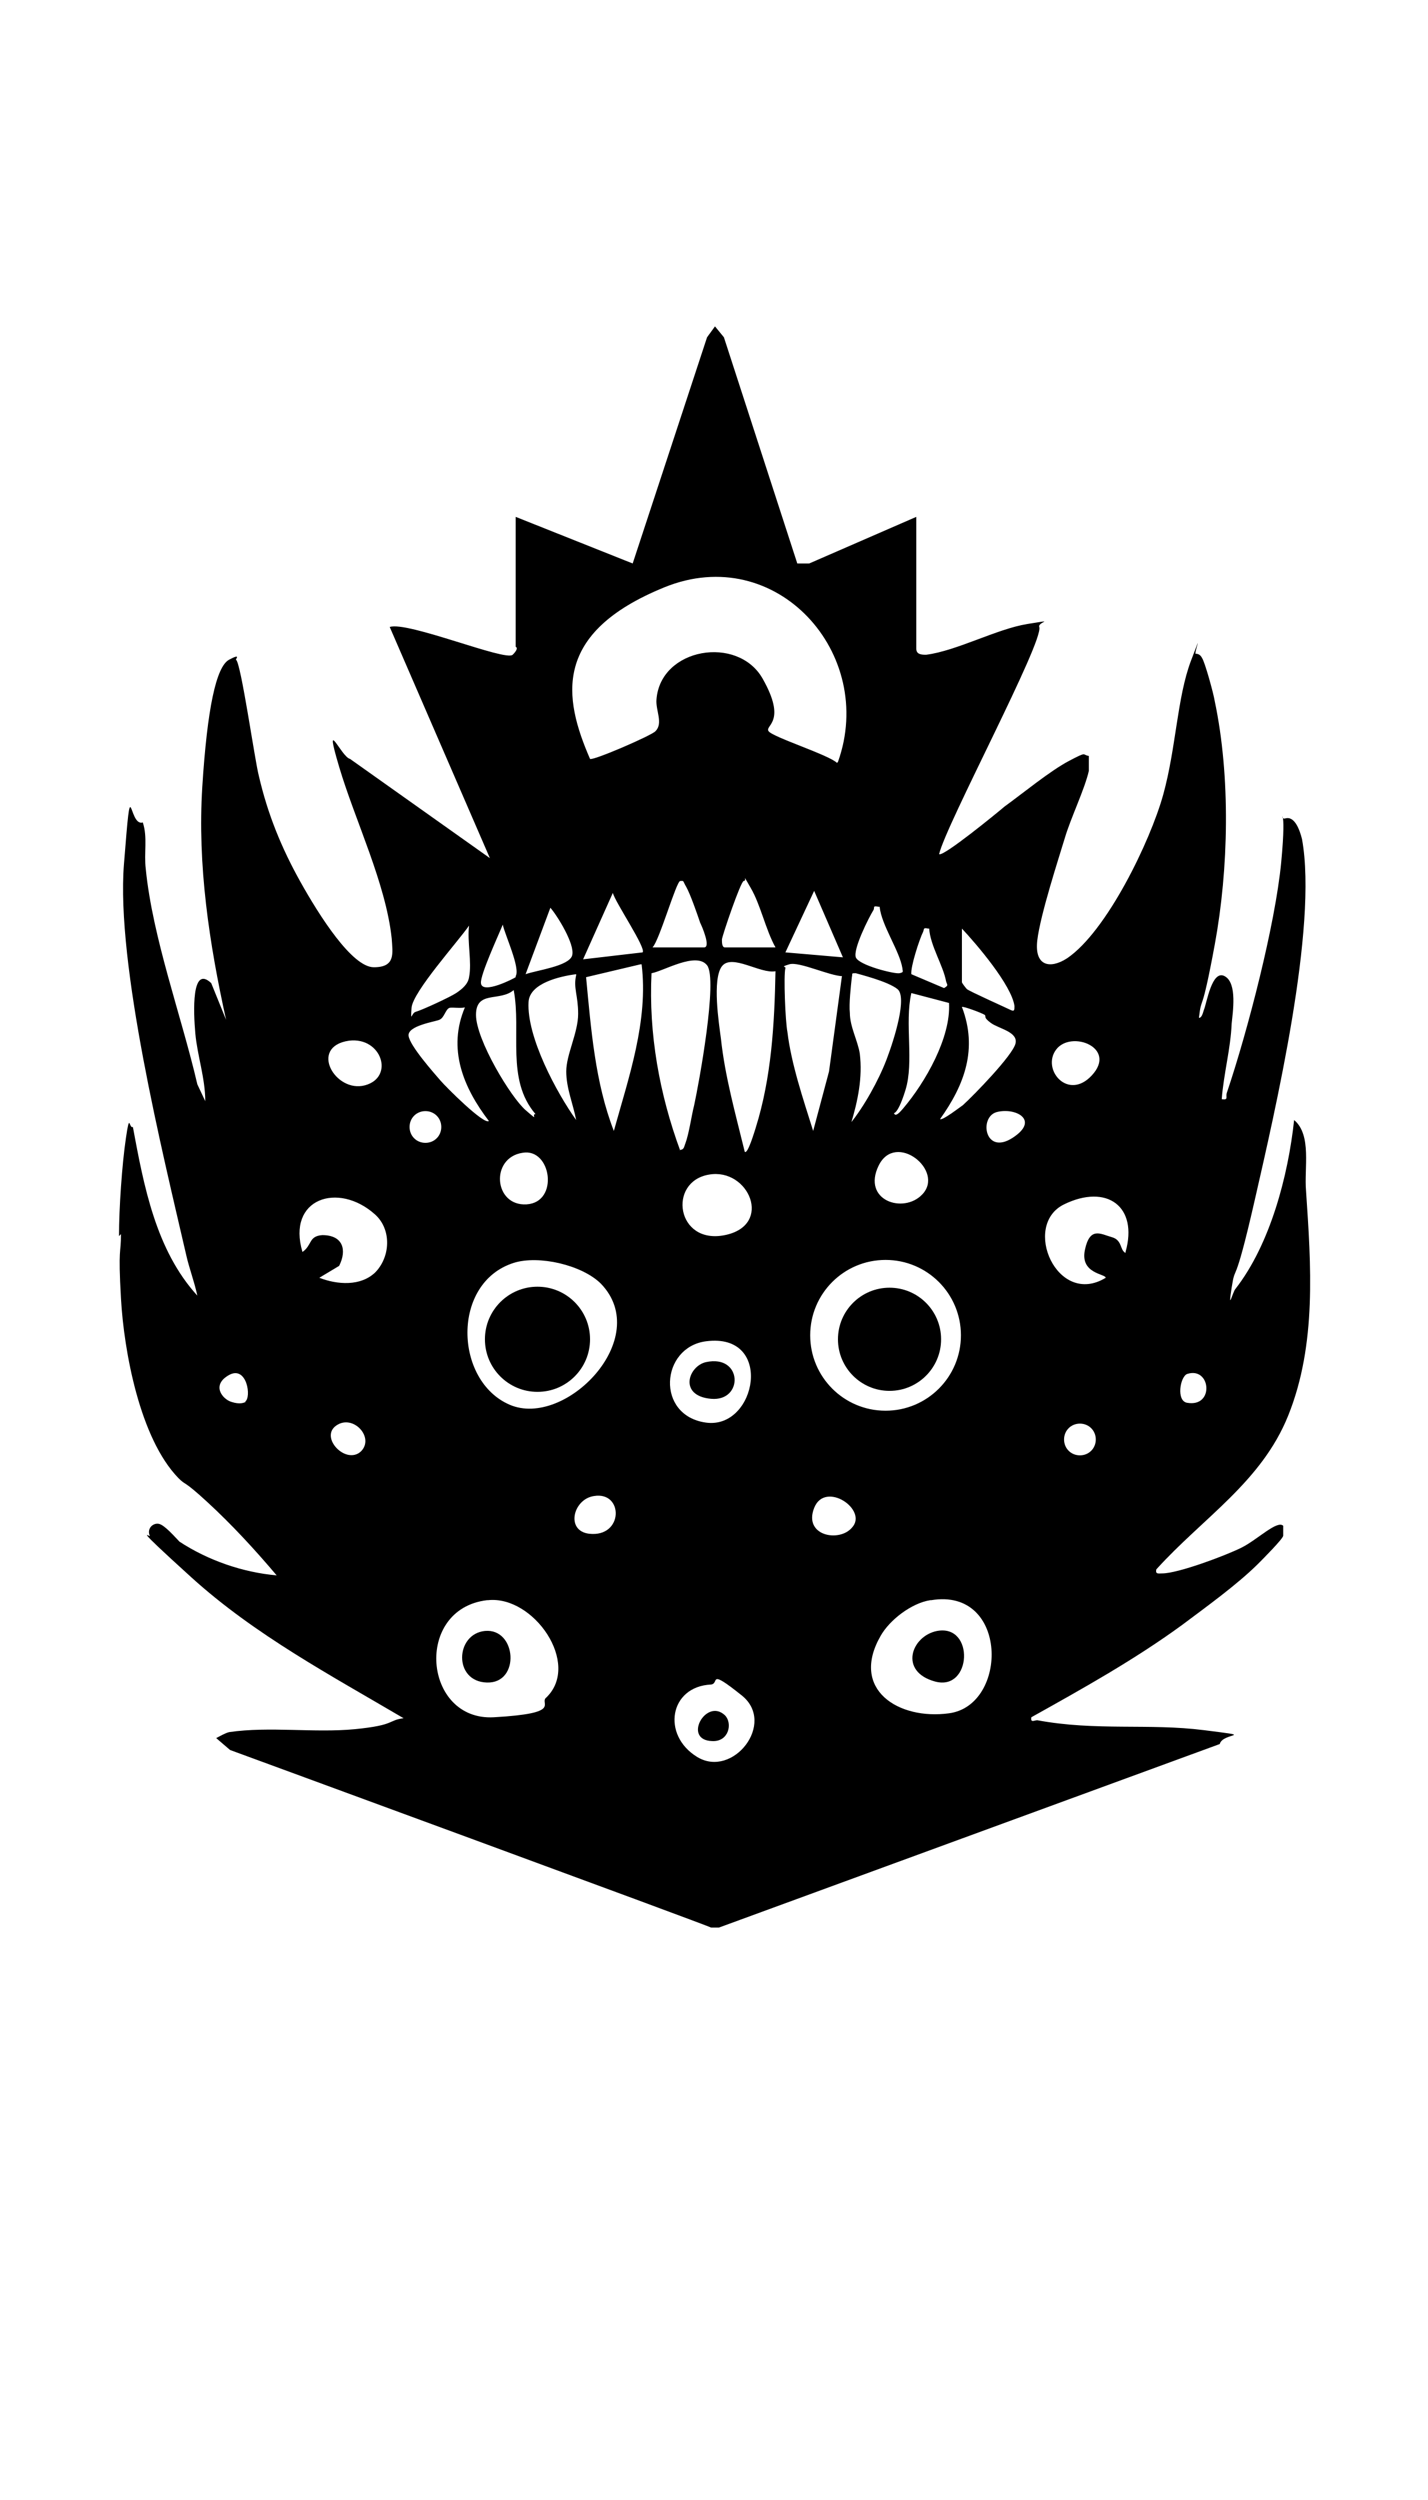 <svg id="Layer_1" xmlns="http://www.w3.org/2000/svg" version="1.1" viewBox="0 0 144 252">
  
  <path d="M12,124.6c0-2.8.3-7.2.7-9.9s.3-.9.7-1.1c1.1,5.9,2.3,12.4,6.5,17-.3-1.4-.8-2.7-1.1-4-2.4-10.4-7.1-29.4-6.3-39.5s.4-3.7,1.9-4.2c.5,1.5.1,3.1.3,4.7.7,7,3.6,14.8,5.2,21.7l.8,1.7c0-2.3-.8-4.6-1-6.8s-.4-7,1.6-5.1l1.5,3.7c-1.7-7.7-2.9-15.6-2.4-23.5s1.4-12.1,2.7-12.8.6,0,.7,0c.5.3,1.9,10.2,2.3,11.7.9,3.9,2.3,7.3,4.2,10.7s5.2,8.6,7.4,8.6,1.9-1.4,1.8-2.9c-.6-5.6-3.7-11.9-5.3-17.3s.2-1,1.1-.8l14.1,10-10.1-23.3c1.8-.6,11.7,3.5,12.4,2.8s.3-.8.3-.8v-13.1l11.8,4.7,7.5-22.8.8-1.1.9,1.1,7.4,22.8h1.2s10.8-4.7,10.8-4.7v13.3c0,.6.6.6,1,.6,3.1-.4,7.1-2.6,10.2-3.1s1-.2,1.2.3c.5,1.4-9.4,19.9-10.1,22.9.4.3,5.9-4.2,6.6-4.8,1.8-1.3,4.6-3.6,6.5-4.6s1.3-.6,2-.5c0,.5,0,1,0,1.5-.4,1.8-1.8,4.7-2.4,6.7s-2.5,7.8-2.8,10.4,1.3,2.9,3,1.8c4-2.7,8.4-11.8,9.7-16.5s1.4-9.8,2.8-13.5.2-.5.5-.7c.3,0,.5.2.6.4.3.4,1.2,3.7,1.3,4.4,1.6,7.6,1.4,16.9,0,24.5s-1.3,4.9-1.6,7.4c.3,0,.4-.5.5-.8.3-.7.8-4.1,2.1-3.4s.8,3.7.7,4.8c-.1,2.5-.8,5-1,7.6.7.1.4-.2.5-.6,2.1-6.2,4.9-17,5.5-23.3s-.3-4.2.4-4.4c1-.3,1.5,1.3,1.7,2.1,1.6,8.9-2.7,27.3-4.8,36.5s-1.9,6.1-2.3,8.7.1.4.4.1c3.5-4.5,5.3-11.4,5.9-17,1.8,1.5,1,4.9,1.2,7.1.5,7.5,1.1,15.5-1.8,22.7-2.7,6.7-8.6,10.3-13.3,15.5-.1.5.2.4.6.4,1.6,0,6.4-1.8,8-2.6s3.6-2.8,4.2-2.2c0,.3,0,.7,0,1s-2.2,2.5-2.5,2.8c-2.1,2.1-5.3,4.4-7.7,6.2-4.8,3.5-10,6.4-15.2,9.3-.1.6.3.3.6.3,5.9,1.1,11.3.3,16.8,1s1.9.2,1.6,1.4l-50.5,18.5h-.8c0-.1-48.5-17.9-48.5-17.9l-1.4-1.2c.4-.2.9-.5,1.3-.6,4.1-.6,8.6.1,12.7-.3s3.3-.9,4.9-1.1c-7.3-4.3-15-8.4-21.4-14.2s-4-3.9-4.2-4.2c-.3-.7.3-1.3.9-1.2s1.7,1.4,2.1,1.8c2.9,1.9,6.4,3.1,9.8,3.4-2.2-2.6-4.5-5.1-7-7.4s-2.1-1.6-2.9-2.4c-3.9-4-5.5-12.8-5.8-18.1s0-4.4,0-6.5ZM84.5,76.8c3.9-10.9-6.2-22.2-17.5-17.6s-10.2,11.1-7.5,17.3c.3.2,6.3-2.4,6.6-2.8.8-.8,0-2.1.1-3.2.4-5.2,8.2-6.5,10.7-2.1s.2,4.7.6,5.3,6.1,2.4,6.9,3.2ZM65.8,95.5h5.2c.7,0-.2-2.1-.4-2.5-.3-.9-1-2.9-1.4-3.6s-.2-.6-.6-.6-2.1,6-2.8,6.7ZM78.2,95.5c-1-1.8-1.5-4.3-2.5-6s-.3-.7-.7-.7c-.3,0-2.2,5.6-2.2,5.9s0,.8.3.8h5.2ZM85,96.5l-2.9-6.7-2.9,6.2,5.8.5ZM64.8,96c.4-.4-2.8-5.1-3-6l-3,6.7,6-.7ZM53,98.2c1.1-.4,4.4-.8,4.7-1.9s-1.5-4-2.2-4.8l-2.5,6.7ZM88.6,91.4c-.6-.1-.4,0-.5.3-.5.8-2.1,4-1.8,4.8s3.9,1.7,4.4,1.6.3-.2.3-.5c-.3-1.8-2.1-4.3-2.3-6.2ZM52,98.4c.5-.8-1.1-4.2-1.3-5.2-.4,1-2.3,5.1-2.2,5.9.1,1.2,3.4-.5,3.5-.6ZM47.3,98.5c.3-1.5-.2-3.6,0-5.2-1.1,1.6-5.7,6.7-5.8,8.3s0,.5.4.4c.7-.2,3.5-1.5,4.1-1.9s1.2-.9,1.3-1.6ZM93.6,93.6c-.5-.1-.4,0-.5.3-.4.8-1.3,3.6-1.2,4.3l3.3,1.4c.5-.3.3-.3.2-.7-.3-1.6-1.6-3.6-1.7-5.3ZM97,93.6v5.4c0,.1.4.6.5.7.2.2,4,1.9,4.4,2.1s.4,0,.4-.4c-.3-2.1-3.8-6.2-5.3-7.8ZM68.6,115.9c.4,0,.4-.4.5-.6.4-1.1.6-2.7.9-3.9.5-2.3,2.4-12.7,1.3-14.1s-4.4.6-5.6.8c-.3,6.1.8,12.2,2.9,17.9ZM78.2,97.9c-1.5.3-4.4-1.8-5.4-.5s-.3,5.8-.1,7.3c.4,3.8,1.5,7.7,2.4,11.4.3.3,1-2.1,1.1-2.4,1.6-5.1,1.9-10.5,2-15.8ZM64.6,97.2l-5.5,1.3c.5,5.2.9,10.6,2.8,15.5,1.5-5.4,3.5-11.1,2.8-16.8ZM85,98.4c-1.3,0-4.4-1.5-5.4-1.2s-.3.2-.4.4c-.2.7,0,5.4.2,6.4.4,3.3,1.6,6.8,2.6,10l1.6-6,1.3-9.6ZM58.1,98.2c-1.6.2-4.7.9-4.8,2.8-.2,3.5,2.8,9.1,4.8,11.9-.3-1.6-1-3.2-1-4.9s1.2-3.9,1.2-5.8-.5-2.6-.2-3.9ZM85.7,113.3c1.4-1.7,2.9-4.4,3.7-6.5s2.1-6.3,1.1-7.1-3.9-1.5-4.2-1.6c-.5,0-.3,0-.4.4-.1.9-.3,2.7-.2,3.6,0,1.4.8,2.8,1,4.1.3,2.4-.2,4.8-.9,7.1ZM54,112.3c-3-3.5-1.4-8.3-2.2-12.5-1.4,1.2-3.8,0-3.8,2.5s3.5,8.3,5,9.6.5.4,1,.4ZM95.7,101.1l-3.8-1c-.7,3.1.3,6.9-.6,9.8s-1.3,2.1-1.1,2.4.8-.5.9-.6c2.2-2.6,4.8-7.1,4.6-10.6ZM47,101.5c-.4.2-1.4,0-1.7.1-.4.2-.5,1-1,1.2s-3.2.6-3.1,1.6,2.6,3.8,3.2,4.5,4.4,4.5,4.9,4.1c-2.6-3.4-4.2-7.3-2.4-11.5ZM99.3,102.3c-.3-.2-2.2-.9-2.3-.8,1.6,4.2.3,7.8-2.2,11.3.2.2,2-1.2,2.3-1.4,1.1-1,5-5,5.3-6.2s-1.7-1.5-2.5-2.1-.4-.6-.6-.8ZM35.2,104.9c-4.1.6-1.4,5.3,1.6,4.5s1.7-4.9-1.6-4.5ZM110.1,108.4c2.6-2.8-2.1-4.6-3.6-2.6s1.2,5.2,3.6,2.6ZM44.5,113.6c0-.9-.7-1.6-1.6-1.6s-1.6.7-1.6,1.6.7,1.6,1.6,1.6,1.6-.7,1.6-1.6ZM100.5,112.1c-1.8.5-1.2,4.4,1.6,2.6s.3-3.1-1.6-2.6ZM52.7,116.2c-3.3.5-2.9,5.4.4,5.2s2.5-5.7-.4-5.2ZM93,120.4c2.3-2.4-2.7-6.4-4.4-2.9s2.5,4.9,4.4,2.9ZM71.5,118.4c-4.2.7-3.3,7.1,1.6,6.1s2.4-6.8-1.6-6.1ZM37.8,128.3c1.6-1.6,1.7-4.4,0-5.9-3.7-3.3-8.9-1.6-7.3,3.8,1-.7.6-1.6,2-1.7,2.1,0,2.5,1.5,1.7,3.1l-2,1.2c1.8.7,4.2.9,5.7-.6ZM113.5,126.2c1.3-4.6-1.9-6.9-6.2-4.8s-.7,10.4,4.2,7.4c0-.4-2.6-.4-2.1-2.8s1.6-1.6,2.7-1.3.8,1.3,1.4,1.6ZM60.6,129.4c-1.9-1.9-6.3-2.9-8.8-2.1-6.3,2-6,11.9-.4,14.3s14.5-6.7,9.2-12.2ZM96.9,134.6c0-4.2-3.4-7.6-7.6-7.6s-7.6,3.4-7.6,7.6,3.4,7.6,7.6,7.6,7.6-3.4,7.6-7.6ZM71.2,135.2c-4.6.6-5.1,7.5,0,8.2s6.9-9.1,0-8.2ZM24.7,141.3c.7-.4.2-3.7-1.6-2.7s-.7,2.4.2,2.7,1.3.1,1.5,0ZM119.7,138.5c-.7.3-1.1,2.7,0,2.9,2.8.5,2.4-3.7,0-2.9ZM36.4,146.3c1.4-1.4-.8-3.8-2.5-2.6s1,4,2.5,2.6ZM110.5,145.1c0-.9-.7-1.6-1.6-1.6s-1.6.7-1.6,1.6.7,1.6,1.6,1.6,1.6-.7,1.6-1.6ZM59.9,150.8c-2.1.3-2.9,3.5-.5,3.8,3.5.4,3.5-4.3.5-3.8ZM85.9,154c1.7-1.8-2.7-4.8-3.8-2s2.5,3.5,3.8,2ZM49.1,161.3c-7.4.9-6.4,12.2.7,11.8s4.5-1.4,5.3-2c3.5-3.4-1.3-10.3-5.9-9.8ZM93.8,161.3c-1.9.3-4.1,2-5,3.6-3.1,5.4,1.8,8.5,6.9,7.8,6-.8,6-12.7-1.8-11.4ZM71.7,169.8c-4.2.2-5,5.1-1.4,7.3s8-3.4,4.5-6.2-2.2-1.2-3.1-1.1Z"></path>
  <circle cx="54.2" cy="135" r="5.3"></circle>
  <circle cx="89.7" cy="135" r="5.2"></circle>
  <path d="M48.9,164.4c3.2-.3,3.6,5.3.2,5.2s-3.2-4.9-.2-5.2Z"></path>
  <path d="M94.5,164.4c3.8-.7,3.5,6.1-.2,5.1s-2.4-4.6.2-5.1Z"></path>
  <path d="M71.2,137.3c3.7-.8,3.8,4,.5,3.7s-2.3-3.3-.5-3.7Z"></path>
  <path d="M73.1,172.9c.8.8.4,2.7-1.3,2.6-3-.1-.6-4.4,1.3-2.6Z"></path>
</svg>